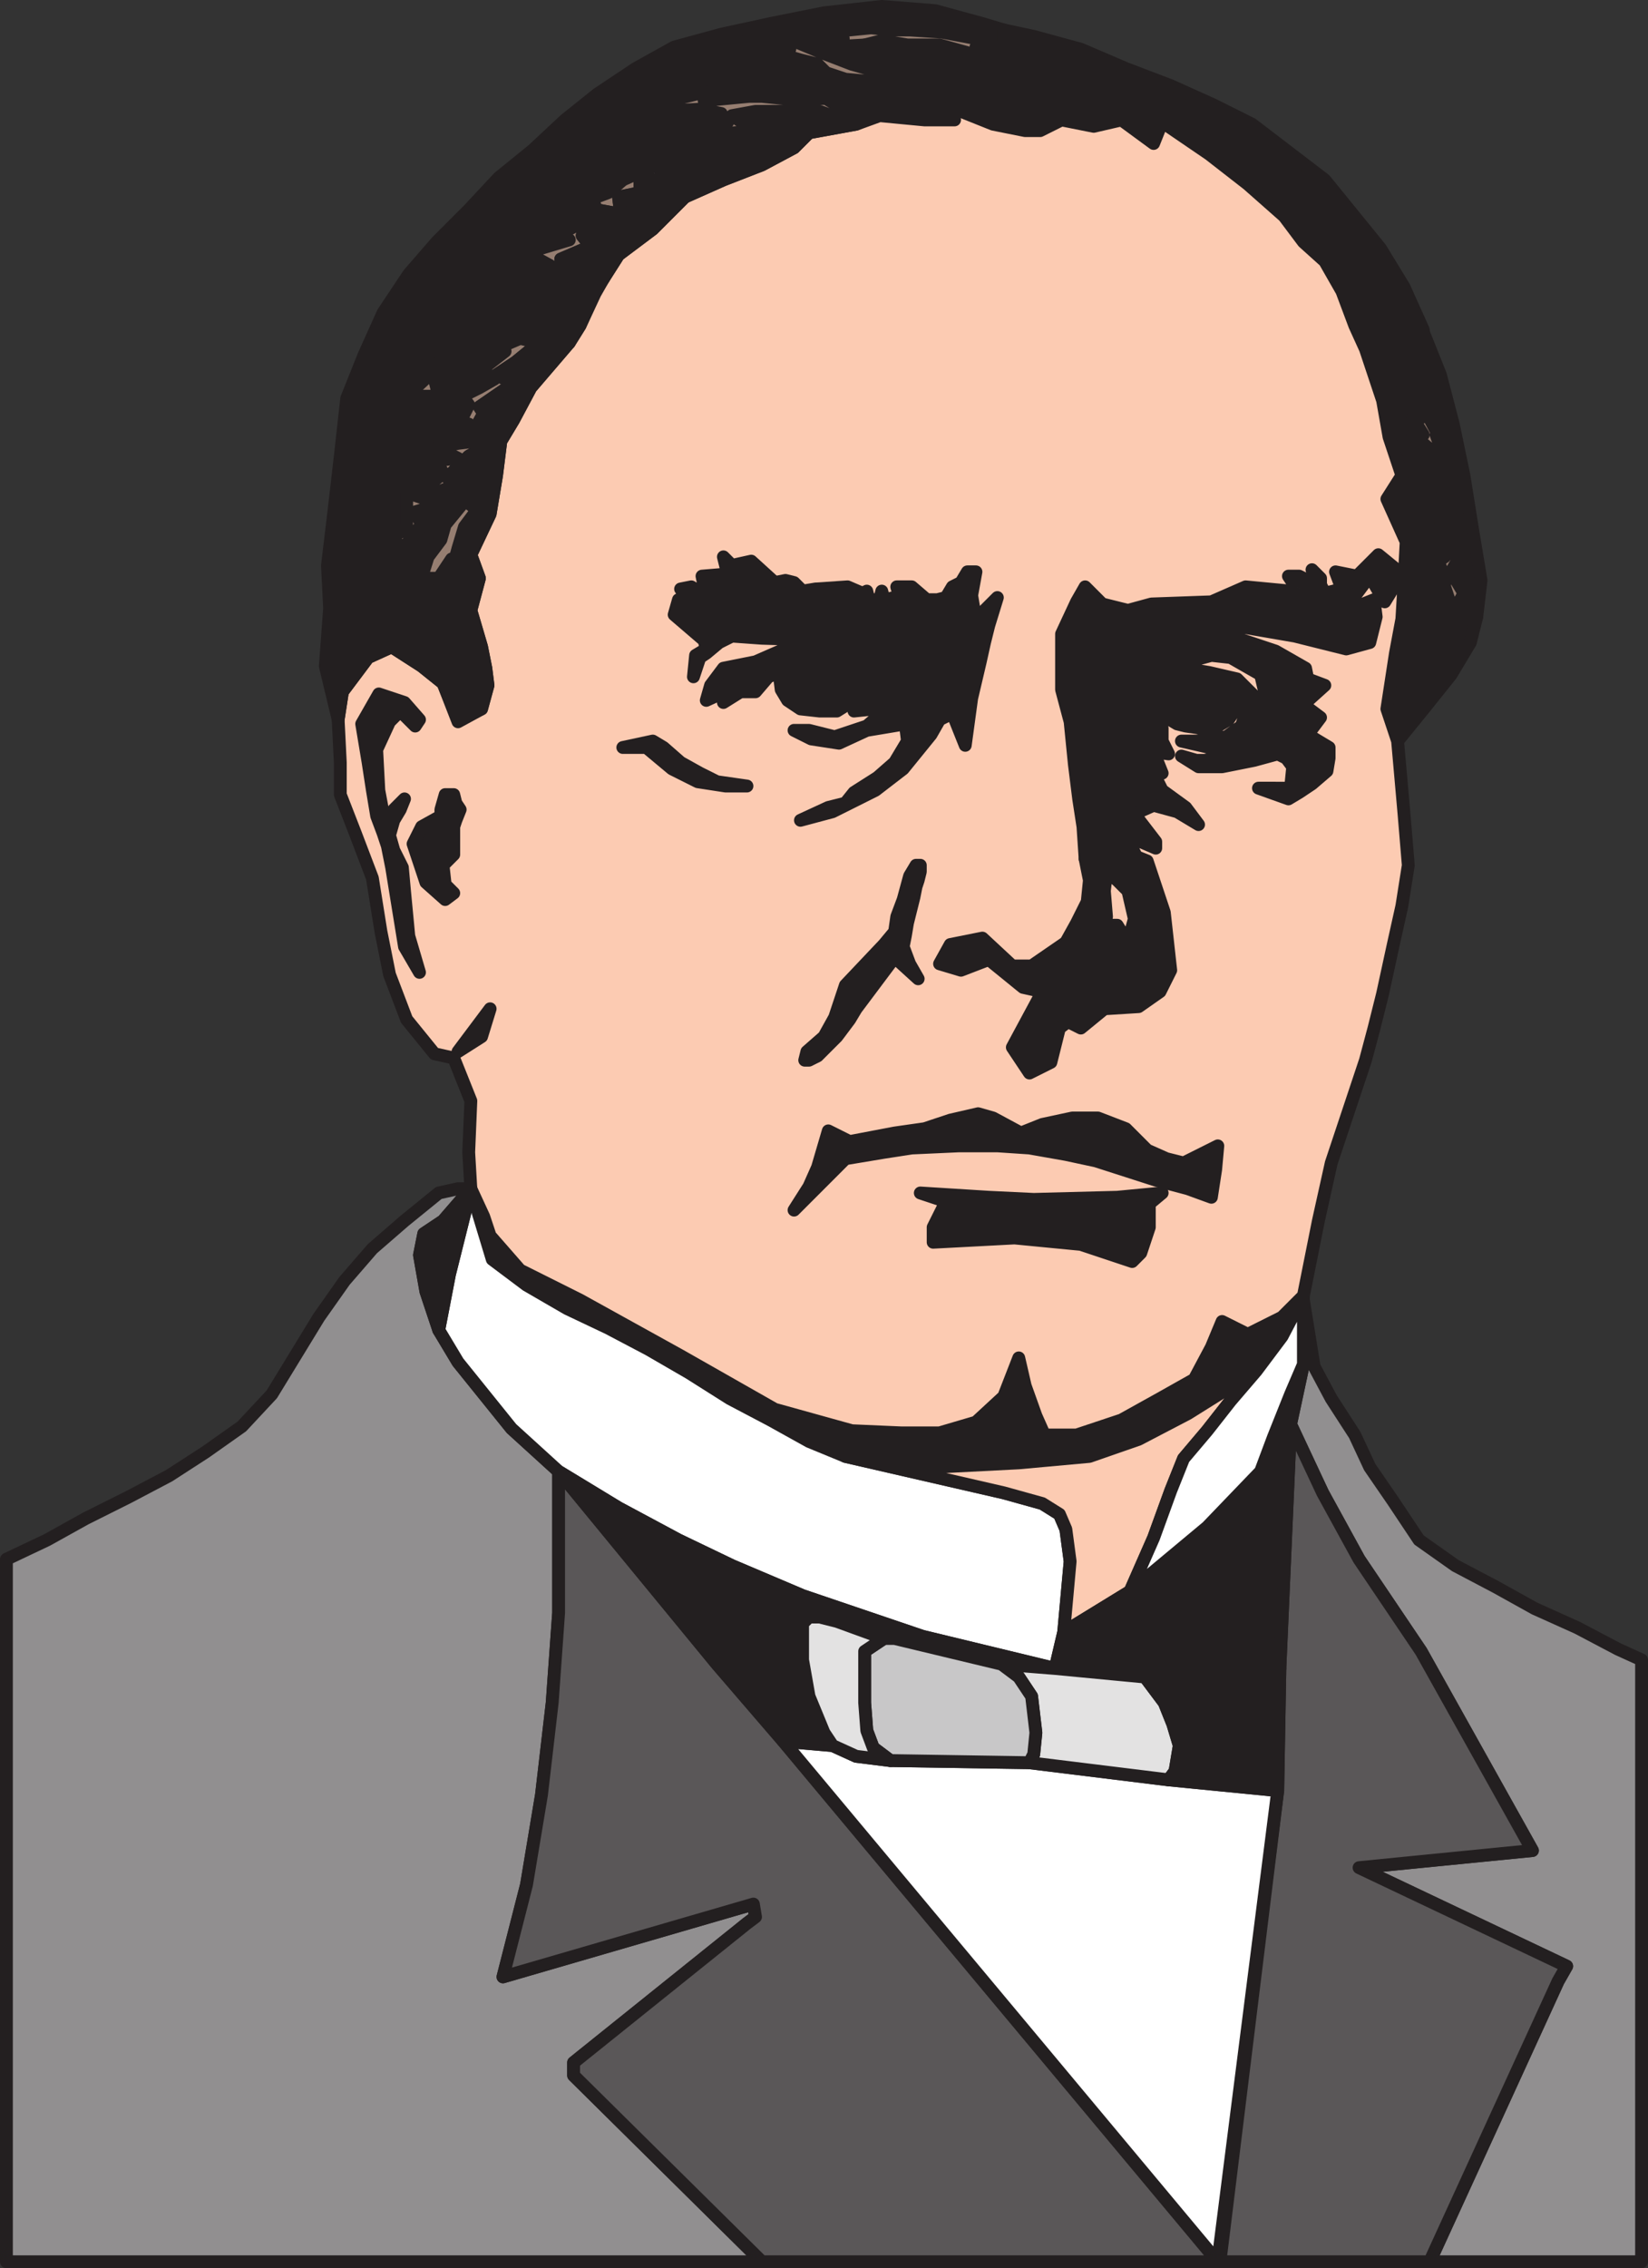 <svg xmlns="http://www.w3.org/2000/svg" width="577.5" height="794.243"><rect width="100%" height="100%" fill="#333333" stroke="none"/><path fill="#231f20" fill-rule="evenodd" d="M351.75 10.493v8.25l-9.75-2.25.75 3-13.5-4.5H318l-9-.75-6 .75 17.25 3.75 9.75 5.25 8.25 6-9-3-6-3-9.75-2.25-4.5 3.75 3 4.5-6-2.25 2.25 6.75-4.5-6.75-7.5-.75-6.75-1.5-3.75-3-2.25 3.75 3.75 3.75H270l4.5 4.5h15l6 3.75 12.75 1.5 15.75 2.25h10.5l-1.5-4.5 15 6 11.25 2.25h5.25l7.5-3.75 11.25 2.25 9.75-2.25 11.25 8.25 3-7.5 16.5 11.25 13.5 10.5L450 75.743l6.75 9 7.5 6.75 6 10.5 4.5 12 3.75 8.25 6 18 2.25 12.75 4.5 13.5-5.25 8.25 6.75 15-.75 14.25-.75 12.75-2.25 12-3 19.5 3.75 11.25 9.75-12 9-11.25 6.75-11.25 2.25-9h-9l-3.75-2.25 3-3.75-2.25-5.25v-2.25l-1.5-6v-6.75h3l-3-11.25.75-4.5-2.25-6.75h3l-8.25-7.5H504l-9-7.5h3.75l-3.75-6h3l-.75-5.25-3.75-2.25h4.5l-10.5-7.5h6l-2.25-2.25-1.5-4.5h3l-6-3.75v-4.5l12-.75-6.75-15-8.25-13.5-19.5-24-25.5-19.5-13.5-6.75-15-6.75-15.75-6-15.75-6.75-16.5-4.5-10.5-2.25"/><path fill="none" stroke="#231f20" stroke-linecap="round" stroke-linejoin="round" stroke-miterlimit="10" stroke-width="4.5" d="M351.75 10.493v8.25l-9.75-2.25.75 3-13.5-4.5H318l-9-.75-6 .75 17.25 3.75 9.75 5.25 8.25 6-9-3-6-3-9.75-2.25-4.5 3.75 3 4.5-6-2.25 2.25 6.75-4.5-6.75-7.5-.75-6.75-1.5-3.75-3-2.25 3.75 3.75 3.75H270l4.5 4.5h15l6 3.75 12.75 1.5 15.75 2.25h10.5l-1.5-4.5 15 6 11.25 2.25h5.25l7.5-3.75 11.25 2.25 9.75-2.25 11.25 8.25 3-7.5 16.5 11.25 13.5 10.5L450 75.743l6.75 9 7.5 6.75 6 10.5 4.5 12 3.75 8.25 6 18 2.25 12.75 4.5 13.5-5.25 8.25 6.75 15-.75 14.25-.75 12.75-2.25 12-3 19.5 3.75 11.25 9.75-12 9-11.25 6.75-11.25 2.25-9h-9l-3.75-2.25 3-3.75-2.25-5.25v-2.25l-1.5-6v-6.75h3l-3-11.25.75-4.5-2.25-6.75h3l-8.25-7.5H504l-9-7.5h3.75l-3.75-6h3l-.75-5.25-3.75-2.25h4.5l-10.5-7.5h6l-2.25-2.25-1.5-4.5h3l-6-3.75v-4.5l12-.75-6.75-15-8.25-13.5-19.5-24-25.5-19.5-13.5-6.75-15-6.75-15.75-6-15.75-6.75-16.5-4.5zm0 0"/><path fill="#231f20" fill-rule="evenodd" d="m456.75 453.743-7.5 7.5-12 6-9-4.5-3.75 9-6 11.25-12 6.75-13.5 7.5-15.75 5.25H366l-3-6.75-3.75-10.5-2.25-9.75-5.25 13.5-9.75 9-12.75 3.75h-13.5l-17.25-.75-27-7.5-33.75-18.75-34.5-19.5-21-10.5-10.5-12-2.25-6.75-4.5-9.75 7.5 24.75 12 9 14.25 8.25 14.25 6.75 14.25 7.5 14.25 8.25 14.25 9 14.25 7.5 13.5 7.5 12.75 5.25 31.5 3 29.25-.75 24.75-2.25 17.25-6 17.25-9 24-15 9-12 7.5-14.25"/><path fill="none" stroke="#231f20" stroke-linecap="round" stroke-linejoin="round" stroke-miterlimit="10" stroke-width="4.5" d="m456.75 453.743-7.5 7.5-12 6-9-4.5-3.75 9-6 11.25-12 6.75-13.5 7.5-15.75 5.25H366l-3-6.75-3.75-10.5-2.25-9.75-5.25 13.5-9.75 9-12.75 3.75h-13.5l-17.25-.75-27-7.5-33.75-18.75-34.5-19.5-21-10.5-10.5-12-2.25-6.75-4.5-9.75 7.5 24.75 12 9 14.25 8.25 14.25 6.75 14.25 7.5 14.25 8.25 14.25 9 14.25 7.5 13.5 7.5 12.75 5.25 31.5 3 29.25-.75 24.75-2.25 17.25-6 17.25-9 24-15 9-12zm0 0"/><path fill="#fccbb2" fill-rule="evenodd" d="m308.25 40.493-8.25 3-16.5 3-5.25 5.25-11.25 6-13.5 5.25-13.5 6-11.25 11.25-12 9-5.25 8.25-3 5.25-5.25 11.25-3.75 6-13.5 15.75-6 11.25-4.5 7.5-1.5 12-2.25 13.5-6.75 14.25 3 8.25-3 11.25 3.75 12.75 1.5 7.5.75 6-2.25 8.25-8.25 4.5-5.25-13.5-7.5-6-10.5-6.75-8.25 3.75-9 12-1.5 9.75.75 15v11.25l5.25 13.5 6 15.75 3 18.75 3 15 6 15.75 9.75 12 6.75 1.5 6 15-.75 18 .75 12.75 4.5 9.75 2.25 6.75 10.5 12 21 10.5 35.25 19.5 33 18.75 27 7.5 17.25.75h13.5l12.75-3.75 9.75-9 5.25-13.5 2.25 9.75 3.75 10.5 3 6.75h11.25l15.75-5.25 13.5-7.5 12-6.75 6-11.25 3.75-9 9 4.5 12-6 7.5-7.5 5.25-26.25 4.5-20.25 12-36 3-11.25 3-12 3.75-17.25 3-13.5 2.25-14.25-1.5-18-2.25-25.5-3.75-11.25 3-19.5 2.25-12 .75-12.75.75-14.25-6.75-15 5.25-8.25-4.5-13.5-2.25-12.75-6-18-3.75-8.25-4.5-12-6-10.5-7.5-6.75-6.75-9-12.75-11.25-13.5-10.5-16.5-11.25-3 7.5-11.25-8.25-9.75 2.25-11.25-2.25-7.5 3.75h-5.25L348 43.493l-15-6 1.5 4.5H324l-15.75-1.5"/><path fill="none" stroke="#231f20" stroke-linecap="round" stroke-linejoin="round" stroke-miterlimit="10" stroke-width="4.5" d="m308.25 40.493-8.25 3-16.5 3-5.25 5.25-11.25 6-13.5 5.25-13.5 6-11.25 11.25-12 9-5.25 8.25-3 5.25-5.25 11.25-3.75 6-13.5 15.75-6 11.25-4.5 7.5-1.5 12-2.25 13.5-6.75 14.25 3 8.25-3 11.25 3.75 12.75 1.5 7.5.75 6-2.25 8.25-8.25 4.5-5.25-13.5-7.5-6-10.5-6.75-8.25 3.75-9 12-1.5 9.75.75 15v11.25l5.25 13.5 6 15.75 3 18.75 3 15 6 15.75 9.75 12 6.75 1.5 6 15-.75 18 .75 12.75 4.5 9.75 2.25 6.75 10.5 12 21 10.5 35.25 19.5 33 18.75 27 7.5 17.25.75h13.5l12.75-3.75 9.75-9 5.25-13.5 2.25 9.75 3.75 10.5 3 6.75h11.25l15.75-5.25 13.5-7.5 12-6.75 6-11.25 3.75-9 9 4.5 12-6 7.5-7.5 5.25-26.25 4.5-20.25 12-36 3-11.25 3-12 3.75-17.25 3-13.5 2.25-14.25-1.5-18-2.25-25.5-3.75-11.25 3-19.5 2.25-12 .75-12.75.75-14.25-6.75-15 5.25-8.25-4.5-13.5-2.25-12.75-6-18-3.75-8.25-4.5-12-6-10.5-7.5-6.75-6.75-9-12.75-11.25-13.5-10.5-16.5-11.25-3 7.5-11.25-8.25-9.75 2.25-11.25-2.25-7.5 3.75h-5.25L348 43.493l-15-6 1.5 4.5H324Zm0 0"/><path fill="#231f20" fill-rule="evenodd" d="m351.75 10.493-7.5-2.25-16.5-4.5-18.75-1.5-20.25 2.25L270 8.243l-17.25 3.75-16.5 4.5-13.5 7.5-13.5 9-11.25 9-11.25 10.5-12 9.75-10.5 11.25L153 84.743l-9.75 11.25-9 13.5-6.75 15-6 15-2.25 20.25-2.25 19.5-2.25 18.75.75 15-1.5 20.25 4.5 18.75 1.5-9.75 9-12 8.25-3.75 10.5 6.75 7.5 6 5.25 12.75 8.25-3.75 2.25-8.25-.75-6-1.5-7.5-3.75-12.75 3-11.25-3-8.25-4.5-2.25-2.25 8.25v-4.5l-5.25 6.75h-3l-4.5 6 3.75-13.5 4.5-6 2.25-6 6.75-8.25-.75-6-10.5 4.5 1.5 3.75-7.5 2.25 2.25 3.75-3.75 5.25-2.25 3.75-5.25-3.75 6-3v-12.75l6.75 2.25.75-5.25 5.25-3.75-2.25-4.5 7.5-.75-7.5-4.5 7.5-.75 6-1.5-2.25-5.25-3-.75 3-6.75-2.25-2.25 6-3 5.25-3h-3v-4.5l6.75-5.25-5.25-2.25h-7.5l-2.25 6-9.75 6 1.5 6h-6l-5.25 9.75v-9.75l11.25-10.5-9.75.75 14.25-2.25 2.25-6.75 11.25-2.25 5.25 3 5.25-2.25 6.75 1.5h10.5l3.75-6 5.25-12 3-4.5-22.5-1.5 3.75-3-8.25-4.5 15-4.5-3-1.5 3-2.25 9.75-5.25-.75-3 4.5-4.5 5.25-4.5 8.25-3.75 11.25-3.75h3.75l-1.5 13.5 13.5-6 13.5-5.25 11.25-6 5.25-5.25 16.5-3 8.25-3.75-12.75-1.5-2.25 3-6-3H264l-7.5 1.5 7.5 6-13.5 1.5 4.5-4.5-4.5-3h2.25l-7.5-2.25-14.25.75-8.25 3.75 6-4.5 9-3 9-2.25v3l6-.75 10.5-1.5 11.25 1.5-4.5-4.5-12-3.75-12.75 1.5 5.25-2.25h-11.25l21-1.5 7.5 1.5 15.75.75 2.25-3.75-5.25-2.25-6-.75h-9.75l12-3-6-2.25 9 .75 9 3.75 9.75 3.75 10.5 3 4.5-3.75-7.5-3-3-3.75-12.75 1.5 5.25-3-5.25-2.25 15-1.5 7.5.75h6l11.25.75 12 2.25 9.75 3.75v-6.75"/><path fill="none" stroke="#231f20" stroke-linecap="round" stroke-linejoin="round" stroke-miterlimit="10" stroke-width="4.5" d="m351.75 10.493-7.5-2.25-16.5-4.5-18.75-1.5-20.25 2.25L270 8.243l-17.25 3.75-16.5 4.5-13.5 7.5-13.5 9-11.25 9-11.25 10.5-12 9.75-10.5 11.25L153 84.743l-9.75 11.25-9 13.5-6.75 15-6 15-2.25 20.25-2.25 19.5-2.25 18.75.75 15-1.5 20.25 4.5 18.75 1.5-9.75 9-12 8.25-3.75 10.5 6.75 7.5 6 5.25 12.75 8.25-3.75 2.25-8.25-.75-6-1.5-7.5-3.75-12.75 3-11.25-3-8.25-4.5-2.25-2.25 8.25v-4.5l-5.25 6.75h-3l-4.5 6 3.75-13.5 4.5-6 2.25-6 6.75-8.25-.75-6-10.5 4.5 1.5 3.75-7.5 2.25 2.25 3.75-3.75 5.25-2.25 3.75-5.25-3.75 6-3v-12.75l6.75 2.25.75-5.25 5.25-3.75-2.25-4.5 7.5-.75-7.5-4.5 7.5-.75 6-1.5-2.25-5.25-3-.75 3-6.75-2.25-2.25 6-3 5.25-3h-3v-4.5l6.75-5.25-5.25-2.25h-7.5l-2.25 6-9.75 6 1.5 6h-6l-5.25 9.75v-9.75l11.25-10.5-9.75.75 14.25-2.25 2.25-6.75 11.25-2.25 5.25 3 5.25-2.25 6.75 1.5h10.5l3.75-6 5.25-12 3-4.5-22.5-1.5 3.75-3-8.25-4.5 15-4.5-3-1.5 3-2.25 9.75-5.25-.75-3 4.5-4.5 5.25-4.5 8.25-3.75 11.25-3.75h3.75l-1.5 13.5 13.5-6 13.5-5.25 11.25-6 5.25-5.25 16.5-3 8.25-3.75-12.75-1.5-2.25 3-6-3H264l-7.5 1.5 7.5 6-13.5 1.5 4.5-4.5-4.5-3h2.25l-7.5-2.25-14.25.75-8.25 3.75 6-4.5 9-3 9-2.25v3l6-.75 10.5-1.5 11.25 1.5-4.5-4.5-12-3.75-12.75 1.5 5.25-2.25h-11.25l21-1.5 7.5 1.5 15.75.75 2.25-3.75-5.25-2.25-6-.75h-9.75l12-3-6-2.25 9 .75 9 3.75 9.75 3.75 10.5 3 4.5-3.75-7.5-3-3-3.75-12.75 1.5 5.25-3-5.25-2.25 15-1.5 7.5.75h6l11.25.75 12 2.25 9.75 3.75zm0 0"/><path fill="#918f90" fill-rule="evenodd" d="m195.75 515.243-16.5-15-18.75-23.25-6.75-11.25-4.5-13.5-2.25-12.75 1.5-7.5 6.75-4.5 9.75-11.25h-4.5l-6.75 1.5-12 9.75-11.25 9.75-9.75 11.25-9 12.75-16.5 27-10.5 11.25-12.75 9-12.75 8.25-14.25 7.5-15 7.5-13.5 7.5-14.25 6.75v246H267l-66-65.25v-4.5l60.75-48.75 3-2.25-.75-4.5-87.75 25.5 8.25-32.25 5.25-31.5 3.75-32.25 2.25-31.5v-49.5"/><path fill="none" stroke="#231f20" stroke-linecap="round" stroke-linejoin="round" stroke-miterlimit="10" stroke-width="4.5" d="m195.75 515.243-16.5-15-18.75-23.25-6.75-11.25-4.5-13.5-2.25-12.75 1.5-7.5 6.75-4.5 9.75-11.25h-4.5l-6.75 1.5-12 9.75-11.25 9.75-9.75 11.25-9 12.75-16.5 27-10.5 11.25-12.75 9-12.75 8.25-14.25 7.5-15 7.5-13.5 7.5-14.25 6.75v246H267l-66-65.25v-4.5l60.75-48.75 3-2.25-.75-4.5-87.75 25.5 8.25-32.25 5.25-31.5 3.75-32.25 2.25-31.5zm0 0"/><path fill="#918f90" fill-rule="evenodd" d="m456.75 477.743-4.5 21 11.25 24 12.75 23.25 21.75 32.25 39 69.75-60.75 6 72.75 34.5-3 5.25-45 98.25h74.25v-210.75l-8.25-3.75-14.25-7.5-15-6.75-13.5-7.5-14.25-7.5-12.75-9-9-13.5-8.25-12-5.25-11.25-8.25-12.75-6-11.25-3.75-23.25v22.5"/><path fill="none" stroke="#231f20" stroke-linecap="round" stroke-linejoin="round" stroke-miterlimit="10" stroke-width="4.5" d="m456.75 477.743-4.5 21 11.25 24 12.75 23.25 21.75 32.25 39 69.75-60.75 6 72.75 34.5-3 5.25-45 98.25h74.25v-210.75l-8.25-3.75-14.25-7.5-15-6.75-13.5-7.5-14.25-7.5-12.75-9-9-13.5-8.25-12-5.25-11.25-8.25-12.75-6-11.25-3.75-23.25zm0 0"/><path fill="#5a5758" fill-rule="evenodd" d="m501 791.993 45-98.25 3-5.25-72.75-34.5 60.75-6-39-69.75-21.75-32.25-12.75-23.25-11.25-24-3.75 85.5-.75 42.75-20.25 165H501"/><path fill="none" stroke="#231f20" stroke-linecap="round" stroke-linejoin="round" stroke-miterlimit="10" stroke-width="4.5" d="m501 791.993 45-98.25 3-5.25-72.75-34.5 60.75-6-39-69.75-21.75-32.25-12.75-23.25-11.25-24-3.75 85.5-.75 42.75-20.25 165zm0 0"/><path fill="#5a5758" fill-rule="evenodd" d="m274.5 609.743-23.25-27-55.5-67.5v49.5l-2.25 31.5-3.75 32.25-5.25 31.5-8.25 32.25 87.75-25.5.75 4.5-3 2.25-60.75 48.75v4.5l66 65.25h159.75L274.5 609.743"/><path fill="none" stroke="#231f20" stroke-linecap="round" stroke-linejoin="round" stroke-miterlimit="10" stroke-width="4.5" d="m274.5 609.743-23.25-27-55.5-67.5v49.5l-2.25 31.5-3.75 32.25-5.25 31.5-8.25 32.25 87.75-25.5.75 4.5-3 2.25-60.75 48.75v4.5l66 65.25h159.75zm0 0"/><path fill="#fff" fill-rule="evenodd" d="m195.75 515.243 21 12.75 21 11.25 18.75 9 24.75 10.5 42 14.25 46.5 11.25 3-12.75 2.25-24.75-1.5-11.25-2.25-5.25-6-3.75-13.5-3.75-55.5-12.75-12.75-5.25-13.5-7.5-14.25-7.5-14.25-9-14.25-8.25-14.25-7.5-14.25-6.75-14.25-8.25-12-9-7.5-24.75-7.5 30-3.75 19.5 6.75 11.25 18.75 23.25 16.5 15"/><path fill="none" stroke="#231f20" stroke-linecap="round" stroke-linejoin="round" stroke-miterlimit="10" stroke-width="4.5" d="m195.75 515.243 21 12.75 21 11.25 18.75 9 24.75 10.5 42 14.25 46.5 11.25 3-12.75 2.25-24.75-1.5-11.25-2.25-5.25-6-3.75-13.5-3.75-55.5-12.75-12.75-5.25-13.5-7.5-14.25-7.5-14.25-9-14.25-8.25-14.25-7.5-14.25-6.75-14.25-8.25-12-9-7.5-24.75-7.5 30-3.75 19.5 6.75 11.25 18.75 23.25zm0 0"/><path fill="#fff" fill-rule="evenodd" d="m447.75 626.993-38.25-3.75-48.75-6-48.75-.75-12-1.5-8.25-3.75-17.25-1.5 152.25 182.25 21-165"/><path fill="none" stroke="#231f20" stroke-linecap="round" stroke-linejoin="round" stroke-miterlimit="10" stroke-width="4.5" d="m447.75 626.993-38.25-3.75-48.75-6-48.75-.75-12-1.5-8.25-3.75-17.25-1.5 152.25 182.25zm0 0"/><path fill="#231f20" fill-rule="evenodd" d="m387 323.993-13.5 6-12 8.25h-6.75l-10.5-9.75-11.25 2.25-3.75 6.75 7.5 2.25 9.75-3.75 12 9.75 6.75 1.5-10.5 19.5 6 9 7.5-3.75 3-12 3-2.25 4.5 2.25 8.25-6.75 12-.75 7.5-5.25 3.75-7.5-2.25-20.25-6-18-3.75-1.5-3.75-7.5 10.5 4.5v-2.25l-7.5-9.75 6.75-3 8.25 2.25 7.5 4.5-4.5-6-8.25-6-3-6h3l-3-7.5 5.25.75-2.25-4.5v-4.5l-2.25-6 .75-4.5 3 6.75 3.75 2.25 3 .75 5.25.75 6-.75 3.75-2.25 3-4.5 3 2.25-1.5 4.5-5.25 3.75-10.5 1.5H414l9.75 2.25h4.5v3l-6 1.5h-3l-5.25-1.5 6 3.75h8.25l11.25-2.25 8.25-2.25 3 1.5 2.25 3-.75 7.5H441l10.5 3.75 3.75-2.25 4.5-3 5.25-4.5.75-4.5v-3.75l-7.5-4.5 4.5-6-6-4.5 7.5-6.75-6-2.25-.75-3.75-10.5-6-13.5-4.5-12-2.25-12.75.75-3 13.5 3-1.5 2.25-.75 5.25-1.5 8.25-2.25 6.75.75 10.5 6 3 12.75-11.25-11.25-9.75-2.25-4.5-.75h-3.75l-4.5.75 3 5.25h3.75v2.25l-3.75 1.5v-3.75l-3-5.25-3 1.5-3.75.75 4.5-15.75 15-3H432l21.75 3.75 18 4.5 8.25-2.25 2.25-9-.75-6-3.75 1.5-9 2.25-8.25 1.5h-9.75l-8.25-3.75H438l-.75-3 9 .75 4.5 6H459l7.5-3.75 9-3.75 4.5-6 5.25 9 6-9.75-8.25-6.75-7.5 7.5-7.5-1.5 2.25 6-6 1.5-5.25 2.25-6.75-3-15.75-1.5-12 5.25-21 .75-8.25 2.25-9-2.25-6-6-3 5.25-5.25 11.25v19.5l3 11.25 1.5 15 1.5 12 1.5 9.75.75 11.25 7.5 4.5 3.75 1.5 3.75 5.25 2.25 9.75-2.25 8.25-3.75-6H387"/><path fill="none" stroke="#231f20" stroke-linecap="round" stroke-linejoin="round" stroke-miterlimit="10" stroke-width="4.5" d="m387 323.993-13.5 6-12 8.25h-6.75l-10.5-9.75-11.25 2.25-3.75 6.75 7.5 2.25 9.75-3.75 12 9.75 6.75 1.5-10.5 19.5 6 9 7.5-3.75 3-12 3-2.25 4.5 2.25 8.25-6.75 12-.75 7.5-5.25 3.75-7.5-2.25-20.25-6-18-3.75-1.5-3.75-7.5 10.5 4.5v-2.25l-7.5-9.75 6.75-3 8.25 2.25 7.5 4.5-4.5-6-8.25-6-3-6h3l-3-7.5 5.25.75-2.25-4.5v-4.5l-2.25-6 .75-4.5 3 6.75 3.75 2.25 3 .75 5.25.75 6-.75 3.75-2.25 3-4.5 3 2.25-1.5 4.5-5.25 3.75-10.5 1.5H414l9.75 2.25h4.5v3l-6 1.5h-3l-5.25-1.5 6 3.75h8.25l11.25-2.25 8.25-2.25 3 1.5 2.25 3-.75 7.5H441l10.5 3.75 3.75-2.25 4.5-3 5.25-4.5.75-4.5v-3.75l-7.5-4.5 4.5-6-6-4.5 7.5-6.75-6-2.25-.75-3.75-10.5-6-13.5-4.5-12-2.25-12.75.75-3 13.5 3-1.5 2.25-.75 5.25-1.5 8.25-2.25 6.75.75 10.5 6 3 12.75-11.25-11.25-9.75-2.25-4.5-.75h-3.75l-4.5.75 3 5.25h3.75v2.25l-3.75 1.5v-3.75l-3-5.25-3 1.5-3.75.75 4.5-15.75 15-3H432l21.75 3.75 18 4.5 8.25-2.25 2.25-9-.75-6-3.75 1.5-9 2.25-8.25 1.5h-9.75l-8.25-3.75H438l-.75-3 9 .75 4.5 6H459l7.5-3.75 9-3.75 4.5-6 5.25 9 6-9.75-8.25-6.75-7.5 7.5-7.5-1.5 2.25 6-6 1.5-5.25 2.25-6.75-3-15.75-1.5-12 5.25-21 .75-8.25 2.25-9-2.25-6-6-3 5.25-5.25 11.25v19.5l3 11.25 1.5 15 1.5 12 1.5 9.75.75 11.25 7.5 4.5 3.75 1.5 3.75 5.25 2.25 9.75-2.25 8.25-3.75-6zm0 0"/><path fill="#231f20" fill-rule="evenodd" d="m291.75 611.243-3-4.5-5.25-12.75-2.25-12.75v-12.75l2.25-2.25h3.75l6 1.5 16.5 6h3.75l37.5 9 18.75 1.5-46.5-11.25-42-14.25-24.75-10.5-18.75-9-21-11.25-21-12.75 55.5 67.5 23.25 27 17.25 1.5"/><path fill="none" stroke="#231f20" stroke-linecap="round" stroke-linejoin="round" stroke-miterlimit="10" stroke-width="4.5" d="m291.75 611.243-3-4.5-5.25-12.75-2.25-12.75v-12.75l2.25-2.25h3.75l6 1.5 16.5 6h3.75l37.5 9 18.75 1.5-46.5-11.25-42-14.25-24.75-10.5-18.75-9-21-11.25-21-12.75 55.5 67.5 23.25 27zm0 0"/><path fill="#231f20" fill-rule="evenodd" d="m414.75 407.243 12-6-.75 8.25-1.5 9.75-8.25-3-11.25-3-21-6.75-10.5-2.25-12.75-2.25-11.25-.75H336l-16.5.75-9.75 1.5-13.5 2.25-18 18 5.25-8.25 3-6.75 3.75-12.75 7.5 3.75 15.75-3 10.5-1.5 9-3 9.75-2.25 5.25 1.5 9.75 5.25 7.5-3 10.5-2.25h9l9.75 3.75 7.5 7.5 6.75 3 6 1.5"/><path fill="none" stroke="#231f20" stroke-linecap="round" stroke-linejoin="round" stroke-miterlimit="10" stroke-width="4.5" d="m414.75 407.243 12-6-.75 8.25-1.5 9.75-8.25-3-11.25-3-21-6.75-10.5-2.25-12.75-2.25-11.25-.75H336l-16.5.75-9.75 1.5-13.5 2.25-18 18 5.25-8.25 3-6.75 3.75-12.75 7.5 3.75 15.75-3 10.5-1.5 9-3 9.75-2.25 5.25 1.5 9.75 5.25 7.5-3 10.5-2.25h9l9.75 3.75 7.5 7.5 6.75 3zm0 0"/><path fill="#fccbb2" fill-rule="evenodd" d="m296.25 509.993 55.5 12.75 13.5 3.75 6 3.75 2.25 5.25 1.5 11.25-2.25 24.75 23.25-14.25 8.25-18.75 6-16.5 4.5-11.25 8.25-9.75 8.25-10.5 9-10.5-24 15-17.25 9-17.25 6-24.75 2.25-29.25 1.5-31.5-3.75"/><path fill="none" stroke="#231f20" stroke-linecap="round" stroke-linejoin="round" stroke-miterlimit="10" stroke-width="4.5" d="m296.25 509.993 55.5 12.75 13.5 3.75 6 3.75 2.25 5.25 1.5 11.25-2.25 24.75 23.25-14.25 8.25-18.75 6-16.5 4.5-11.25 8.25-9.75 8.25-10.5 9-10.5-24 15-17.25 9-17.25 6-24.75 2.25-29.25 1.5zm0 0"/><path fill="#231f20" fill-rule="evenodd" d="m271.5 203.993-8.25-7.5-6.75 1.5-3-3 1.5 6-9 .75.75 3.75 6.75 3-2.25 3-5.25-3.75-3.75-2.25-3.75.75 3 3.75h-3.75l-1.5 5.25 10.5 9 .75 3-3.75 2.25-.75 7.5 2.25-6.75 2.25-1.5 4.5-3.75 4.5-2.25 10.5.75 24 .75-14.25 2.25-12 5.25-11.25 2.25-4.5 6-1.5 5.25 8.25-3.75-2.25 4.5 6-3.75h5.25l4.5-5.25 3.75-1.5 6 .75 2.25-.75v3l-3 .75.75-3-6-.75.75 6 2.25 3.75 4.5 3 6.75.75h6l6-3.75 3-4.5 1.5 6-4.5 2.25 14.25-1.5-4.5 2.25-5.25 4.5-11.25 3.75-9-2.25h-5.25l6 3 9.75 1.5 9.75-4.5 13.5-2.25.75 6-4.5 7.5-6 5.25-8.25 5.25-3 3.75-6 1.5-9.75 4.5 11.25-3 15-7.5 9.75-7.5 9.75-12 3-5.25 4.5-2.25 4.5 11.25 2.25-16.5 3-12.75 1.5-6.75 1.5-6 3-9.75-6.75 6.75h-2.25l-2.25-3h3l-.75-4.5 1.5-8.25h-3l-2.25 3.75-3 1.5-2.25 3.75-3 .75h-3.75l-5.25-4.5h-5.25l1.5 5.25-2.25-1.5-3.75.75-.75-3-.75 3h-3.75l-.75-3-8.25 4.5-2.25 3.75-4.5-1.5-4.5-.75-3.75 2.25h-5.25l-3-1.5 2.25-.75-11.25-5.25 3.75-1.5 4.5-2.25"/><path fill="none" stroke="#231f20" stroke-linecap="round" stroke-linejoin="round" stroke-miterlimit="10" stroke-width="4.5" d="m271.5 203.993-8.25-7.5-6.75 1.5-3-3 1.5 6-9 .75.75 3.75 6.75 3-2.25 3-5.25-3.75-3.75-2.25-3.75.75 3 3.75h-3.75l-1.5 5.25 10.5 9 .75 3-3.75 2.25-.75 7.5 2.25-6.75 2.25-1.5 4.5-3.75 4.5-2.25 10.5.75 24 .75-14.25 2.25-12 5.25-11.25 2.25-4.5 6-1.5 5.25 8.25-3.75-2.25 4.5 6-3.75h5.25l4.5-5.25 3.75-1.5 6 .75 2.25-.75v3l-3 .75.75-3-6-.75.75 6 2.25 3.75 4.5 3 6.75.75h6l6-3.75 3-4.5 1.5 6-4.5 2.25 14.25-1.5-4.5 2.25-5.25 4.5-11.25 3.75-9-2.25h-5.25l6 3 9.75 1.5 9.75-4.5 13.5-2.25.75 6-4.5 7.5-6 5.25-8.25 5.25-3 3.75-6 1.5-9.75 4.5 11.25-3 15-7.5 9.75-7.5 9.75-12 3-5.25 4.5-2.25 4.5 11.25 2.25-16.5 3-12.75 1.5-6.75 1.5-6 3-9.75-6.75 6.75h-2.25l-2.25-3h3l-.75-4.5 1.5-8.25h-3l-2.25 3.75-3 1.5-2.25 3.75-3 .75h-3.75l-5.25-4.5h-5.25l1.5 5.25-2.25-1.5-3.75.75-.75-3-.75 3h-3.75l-.75-3-8.25 4.5-2.25 3.75-4.5-1.5-4.5-.75-3.75 2.25h-5.25l-3-1.5 2.25-.75-11.25-5.25 3.75-1.5zm0 0"/><path fill="#231f20" fill-rule="evenodd" d="m456.75 477.743-4.5 10.5-6 15-4.5 12-18.75 19.5-27 22.5-23.25 14.25-3 12.75 15.75 1.5 2.25-3 7.5-6.75 9-9.75 9.75-8.25 13.5-13.5 16.5-18.75 2.25-9 6-18 4.5-21"/><path fill="none" stroke="#231f20" stroke-linecap="round" stroke-linejoin="round" stroke-miterlimit="10" stroke-width="4.5" d="m456.75 477.743-4.5 10.5-6 15-4.5 12-18.75 19.5-27 22.5-23.25 14.25-3 12.75 15.75 1.5 2.25-3 7.5-6.75 9-9.75 9.75-8.25 13.5-13.5 16.5-18.75 2.25-9 6-18zm0 0"/><path fill="#231f20" fill-rule="evenodd" d="M498.75 116.243h-12l9.75 6.75h-3.75l2.25 3.75 6 6-6-1.5 6.75 10.5-3.75-.75 6 11.25 3 2.25-3.75-2.25 3.75 10.5-2.25-1.5 3 5.25.75 9.75-3.75-2.25 6 11.25-3 3v5.25l3.75 1.5-3 5.25 4.5 7.5-4.5 8.25h9l1.5-12.75-3-18-3-18.75-3.75-18-4.5-17.25-6-15"/><path fill="none" stroke="#231f20" stroke-linecap="round" stroke-linejoin="round" stroke-miterlimit="10" stroke-width="4.5" d="M498.75 116.243h-12l9.75 6.75h-3.75l2.25 3.75 6 6-6-1.5 6.75 10.5-3.75-.75 6 11.25 3 2.25-3.75-2.25 3.75 10.5-2.25-1.5 3 5.25.75 9.75-3.75-2.25 6 11.25-3 3v5.25l3.75 1.5-3 5.25 4.5 7.5-4.5 8.25h9l1.5-12.75-3-18-3-18.75-3.75-18-4.5-17.25zm0 0"/><path fill="#fff" fill-rule="evenodd" d="m456.75 453.743-7.5 14.25-9 12-9 10.5-8.25 10.5-8.25 9.75-4.5 11.25-6 16.5-8.25 18.75 27-22.5 18.75-19.5 4.5-12 6-15 4.5-10.5v-24"/><path fill="none" stroke="#231f20" stroke-linecap="round" stroke-linejoin="round" stroke-miterlimit="10" stroke-width="4.5" d="m456.75 453.743-7.5 14.25-9 12-9 10.5-8.25 10.5-8.25 9.75-4.5 11.25-6 16.5-8.25 18.75 27-22.5 18.75-19.5 4.5-12 6-15 4.5-10.5zm0 0"/><path fill="#231f20" fill-rule="evenodd" d="m141.75 279.743-3.75 3.75-3 5.25-2.25-12-.75-14.25 4.5-9.75 3.75-3.75 5.25 5.25 1.5-2.25-5.25-6-9-3-6 10.5 2.25 13.5 1.5 9.75 1.5 9 2.25 6 1.5 4.5 1.5 7.5 4.5 27.75 5.25 9-3.75-12.75-1.5-15.75-.75-8.25-3-6-1.5-5.25 1.5-5.25 2.25-3.75 1.5-3.75"/><path fill="none" stroke="#231f20" stroke-linecap="round" stroke-linejoin="round" stroke-miterlimit="10" stroke-width="4.5" d="m141.75 279.743-3.75 3.75-3 5.25-2.25-12-.75-14.25 4.5-9.75 3.75-3.75 5.25 5.25 1.5-2.25-5.25-6-9-3-6 10.5 2.25 13.5 1.5 9.75 1.5 9 2.25 6 1.5 4.5 1.5 7.5 4.5 27.75 5.25 9-3.75-12.75-1.5-15.75-.75-8.25-3-6-1.5-5.25 1.5-5.25 2.25-3.75zm0 0"/><path fill="#231f20" fill-rule="evenodd" d="m452.25 498.743-6 18-2.25 9-16.5 18.75-13.5 13.5-9.75 8.25-9 9.75-7.5 6.75-2.25 3 15.75 1.5 31.5-3h15.75l3.75-85.5"/><path fill="none" stroke="#231f20" stroke-linecap="round" stroke-linejoin="round" stroke-miterlimit="10" stroke-width="4.5" d="m452.25 498.743-6 18-2.25 9-16.5 18.75-13.5 13.5-9.75 8.25-9 9.75-7.5 6.75-2.25 3 15.75 1.5 31.5-3h15.75zm0 0"/><path fill="#231f20" fill-rule="evenodd" d="m407.25 417.743-15.75 1.5-29.25.75-15.75-.75-24-1.5 9 3-4.5 9v5.25l28.5-1.5 23.25 2.25 18 6 3-3 3-9v-8.25l4.5-3.75"/><path fill="none" stroke="#231f20" stroke-linecap="round" stroke-linejoin="round" stroke-miterlimit="10" stroke-width="4.5" d="m407.25 417.743-15.75 1.5-29.25.75-15.75-.75-24-1.5 9 3-4.5 9v5.25l28.5-1.5 23.25 2.25 18 6 3-3 3-9v-8.25zm0 0"/><path fill="#967e71" fill-rule="evenodd" d="m189 119.993-6.75-1.5-5.25 2.25-5.25-3-11.25 2.25-2.25 6.75-14.25 2.25 9.75-.75-11.25 10.5v9.75l5.25-9.75h6l-1.5-6 9.75-6 2.25-6h7.5l5.25 2.25-6.75 5.25v4.5h3l-5.25 3-6 3 2.25 3-3 6 3 .75 2.25 6-6 .75-7.5 1.5 7.5 3.75-7.5.75 2.25 4.5-4.5 3.75-1.5 5.25-6.75-2.25v12.75l-6 3 5.25 3.75 2.25-3.75 3.75-4.5-2.25-4.5 7.5-2.25-1.5-3.75 10.5-4.5-5.25-1.5 7.5-7.5 5.25-3-4.5-3.75 4.5-8.25-1.5-2.25 12-8.25-6-3 6.75-4.5 8.25-6.75"/><path fill="none" stroke="#231f20" stroke-linecap="round" stroke-linejoin="round" stroke-miterlimit="10" stroke-width="4.5" d="m189 119.993-6.75-1.5-5.25 2.25-5.25-3-11.25 2.25-2.25 6.75-14.25 2.25 9.75-.75-11.25 10.5v9.75l5.25-9.75h6l-1.5-6 9.75-6 2.25-6h7.5l5.25 2.25-6.75 5.25v4.5h3l-5.25 3-6 3 2.25 3-3 6 3 .75 2.25 6-6 .75-7.5 1.5 7.5 3.75-7.5.75 2.25 4.5-4.5 3.75-1.5 5.25-6.75-2.25v12.75l-6 3 5.25 3.75 2.25-3.75 3.75-4.5-2.25-4.5 7.5-2.25-1.5-3.75 10.5-4.5-5.25-1.5 7.5-7.5 5.25-3-4.5-3.75 4.5-8.25-1.5-2.25 12-8.25-6-3 6.75-4.5zm0 0"/><path fill="#231f20" fill-rule="evenodd" d="M199.5 119.993H189l-8.25 6.75-6.75 4.5 6 3-12 8.25 1.5 2.25-4.5 8.25 4.5 3.75-5.25 3-7.5 7.5 5.25 1.5 2.25 7.5 3 2.25-5.25 6-1.5 7.5 4.5 2.25 6.75-14.25 2.25-13.5 1.5-12 4.5-7.5 6-11.25 13.5-15.75"/><path fill="none" stroke="#231f20" stroke-linecap="round" stroke-linejoin="round" stroke-miterlimit="10" stroke-width="4.5" d="M199.5 119.993H189l-8.25 6.75-6.75 4.5 6 3-12 8.25 1.5 2.25-4.5 8.25 4.5 3.75-5.25 3-7.5 7.5 5.25 1.5 2.25 7.5 3 2.25-5.25 6-1.5 7.5 4.5 2.25 6.75-14.25 2.25-13.5 1.5-12 4.5-7.5 6-11.25zm0 0"/><path fill="#967e71" fill-rule="evenodd" d="m295.5 38.243-6-3.75h-15l-7.5-.75h-4.5l-15.75 1.5 2.25-1.5-2.25-1.5-9 2.25-9 3-6 4.5 8.25-3 14.25-.75 7.5 1.5h-2.25l4.5 3-5.25 4.5 15-1.5-8.25-5.25 8.25-1.5h22.5l6 2.25 2.25-3"/><path fill="none" stroke="#231f20" stroke-linecap="round" stroke-linejoin="round" stroke-miterlimit="10" stroke-width="4.5" d="m295.5 38.243-6-3.75h-15l-7.5-.75h-4.5l-15.75 1.5 2.25-1.5-2.25-1.5-9 2.25-9 3-6 4.5 8.25-3 14.25-.75 7.5 1.5h-2.25l4.5 3-5.25 4.5 15-1.5-8.25-5.25 8.25-1.5h22.5l6 2.25zm0 0"/><path fill="#231f20" fill-rule="evenodd" d="M322.5 302.993H321l-2.25 3.75-2.25 8.25-2.25 6-.75 5.25-3.75 4.5-13.5 14.25-3.75 11.25-3.75 6.75-6 5.25-.75 3h1.5l3-1.5 6.75-6.75 4.5-6 2.25-3.75 13.5-18 8.25 7.5-3-5.25-2.25-6 .75-3.75.75-4.5 2.25-9 .75-3.75.75-2.25.75-3v-2.25"/><path fill="none" stroke="#231f20" stroke-linecap="round" stroke-linejoin="round" stroke-miterlimit="10" stroke-width="4.5" d="M322.5 302.993H321l-2.25 3.75-2.25 8.25-2.25 6-.75 5.25-3.75 4.5-13.5 14.25-3.75 11.25-3.75 6.75-6 5.25-.75 3h1.5l3-1.5 6.75-6.75 4.5-6 2.25-3.75 13.5-18 8.25 7.5-3-5.25-2.25-6 .75-3.75.75-4.5 2.25-9 .75-3.75.75-2.25.75-3zm0 0"/><path fill="#e3e2e2" fill-rule="evenodd" d="m409.5 623.243 2.25-3 1.5-9-2.25-7.5-3-7.5-6.75-9-31.5-3-18.75-1.5 6 4.5 4.5 6.75 1.5 12.75-.75 7.5-1.5 3 48.75 6"/><path fill="none" stroke="#231f20" stroke-linecap="round" stroke-linejoin="round" stroke-miterlimit="10" stroke-width="4.5" d="m409.5 623.243 2.25-3 1.5-9-2.25-7.5-3-7.5-6.75-9-31.5-3-18.75-1.5 6 4.5 4.5 6.75 1.5 12.75-.75 7.5-1.5 3zm0 0"/><path fill="#967e71" fill-rule="evenodd" d="M351.75 10.493v7.5l-9.75-4.5-12-2.25-11.25-.75h-6l-7.5-.75-15 1.5 5.25 2.25-5.25 3 12.75-.75 6-1.5 9 1.5h11.25l13.5 3.75-.75-3 9.75 2.25v-8.25"/><path fill="none" stroke="#231f20" stroke-linecap="round" stroke-linejoin="round" stroke-miterlimit="10" stroke-width="4.5" d="M351.75 10.493v7.5l-9.75-4.5-12-2.25-11.25-.75h-6l-7.5-.75-15 1.5 5.25 2.25-5.25 3 12.75-.75 6-1.5 9 1.5h11.25l13.5 3.75-.75-3 9.75 2.25zm0 0"/><path fill="#c8c7c8" fill-rule="evenodd" d="m360.75 617.243 1.5-3 .75-7.5-1.5-12.75-4.5-6.75-6-4.5-37.5-9h-3.75l-6.75 4.5v18l.75 9.75 2.25 6 6 4.5 48.75.75"/><path fill="none" stroke="#231f20" stroke-linecap="round" stroke-linejoin="round" stroke-miterlimit="10" stroke-width="4.5" d="m360.75 617.243 1.5-3 .75-7.5-1.5-12.75-4.5-6.75-6-4.5-37.5-9h-3.75l-6.75 4.5v18l.75 9.75 2.25 6 6 4.5zm0 0"/><path fill="#967e71" fill-rule="evenodd" d="M486.75 116.243v4.5l6 3.75h-3l3 4.5h-1.5l2.25 2.25h-6l10.5 7.5h-4.5l3.75 2.25.75 5.25h-3l3.75 6H495l9 7.5h-6.75l9 7.5h-3l3 6-1.5.75 3.75 2.25-.75-9.75-3-5.25 2.25 1.5-3.75-10.5 3.75 2.25-3-2.25-6-11.25 3.75.75-6.75-10.5 6 1.5-6-6-2.25-3.75h3.75l-9.75-6.75"/><path fill="none" stroke="#231f20" stroke-linecap="round" stroke-linejoin="round" stroke-miterlimit="10" stroke-width="4.5" d="M486.75 116.243v4.5l6 3.75h-3l3 4.5h-1.5l2.25 2.25h-6l10.5 7.5h-4.5l3.75 2.25.75 5.25h-3l3.75 6H495l9 7.5h-6.75l9 7.5h-3l3 6-1.5.75 3.75 2.25-.75-9.75-3-5.25 2.25 1.5-3.75-10.5 3.75 2.25-3-2.25-6-11.25 3.75.75-6.75-10.5 6 1.5-6-6-2.25-3.75h3.75zm0 0"/><path fill="#967e71" fill-rule="evenodd" d="m189 95.993 9-2.25 3.75-.75-5.25-2.25 10.5-4.5-3-3.75 5.25-2.25v-6.75l8.25 1.5-.75-6 7.5-1.5v-4.5h6l5.25-5.25 6-2.25h-3.75l-11.25 3.75-8.25 3.75-5.25 4.5-6 2.25 1.5 2.25.75 3-9.75 5.25-3 2.25 3 1.5-15 4.5 8.25 4.5-3.75 3"/><path fill="none" stroke="#231f20" stroke-linecap="round" stroke-linejoin="round" stroke-miterlimit="10" stroke-width="4.5" d="m189 95.993 9-2.25 3.75-.75-5.25-2.25 10.5-4.5-3-3.75 5.25-2.25v-6.75l8.25 1.5-.75-6 7.5-1.5v-4.5h6l5.25-5.25 6-2.25h-3.75l-11.25 3.75-8.25 3.75-5.25 4.5-6 2.25 1.5 2.25.75 3-9.75 5.25-3 2.25 3 1.5-15 4.5 8.25 4.5zm0 0"/><path fill="#231f20" fill-rule="evenodd" d="m240 68.993 1.5-13.5-6 2.25-5.25 5.25h-6v4.5l-7.5 1.5.75 6-8.25-1.5v6.75l-5.25 2.25 3 3.75-10.5 4.5 5.25 2.25-3.75.75-9 2.25 22.5 1.5 5.25-8.25 12-9L240 68.993"/><path fill="none" stroke="#231f20" stroke-linecap="round" stroke-linejoin="round" stroke-miterlimit="10" stroke-width="4.5" d="m240 68.993 1.5-13.5-6 2.25-5.25 5.25h-6v4.5l-7.5 1.5.75 6-8.25-1.5v6.75l-5.25 2.25 3 3.75-10.5 4.5 5.25 2.25-3.75.75-9 2.25 22.5 1.5 5.25-8.25 12-9zm0 0"/><path fill="#e3e2e2" fill-rule="evenodd" d="m312 616.493-6-4.5-2.25-6-.75-9.75v-18l6.75-4.5-16.5-6-6-1.5h-3.75l-2.25 2.25v12.75l2.25 12.75 5.25 12.75 3 4.5 8.25 3.75 12 1.5"/><path fill="none" stroke="#231f20" stroke-linecap="round" stroke-linejoin="round" stroke-miterlimit="10" stroke-width="4.5" d="m312 616.493-6-4.5-2.25-6-.75-9.75v-18l6.75-4.5-16.5-6-6-1.5h-3.75l-2.25 2.25v12.75l2.25 12.75 5.25 12.75 3 4.5 8.25 3.75zm0 0"/><path fill="#967e71" fill-rule="evenodd" d="M270 29.993h17.25l-3.75-3.75-15.75-.75-7.5-1.5-20.25 1.5h10.5l-5.25 2.25 12.75-1.5 12 3.75"/><path fill="none" stroke="#231f20" stroke-linecap="round" stroke-linejoin="round" stroke-miterlimit="10" stroke-width="4.5" d="M270 29.993h17.25l-3.75-3.75-15.75-.75-7.5-1.5-20.25 1.5h10.5l-5.25 2.25 12.75-1.5zm0 0"/><path fill="#967e71" fill-rule="evenodd" d="m286.5 22.493 3 3 6.75 2.25 8.25.75 3.75 6-1.5-6 5.25 1.5-3-4.5-10.5-3-9.75-3.75-9-3.75-9-.75 6 3-12 2.25h10.5l5.25 1.5 6 1.5"/><path fill="none" stroke="#231f20" stroke-linecap="round" stroke-linejoin="round" stroke-miterlimit="10" stroke-width="4.5" d="m286.5 22.493 3 3 6.75 2.25 8.25.75 3.75 6-1.5-6 5.25 1.5-3-4.5-10.5-3-9.75-3.75-9-3.75-9-.75 6 3-12 2.25h10.5l5.25 1.5zm0 0"/><path fill="#231f20" fill-rule="evenodd" d="M448.5 584.243h-15.75l-31.5 3 6.75 9 3 7.5 2.25 7.5-1.5 9-2.25 3 38.25 3.75.75-42.75"/><path fill="none" stroke="#231f20" stroke-linecap="round" stroke-linejoin="round" stroke-miterlimit="10" stroke-width="4.5" d="M448.5 584.243h-15.75l-31.5 3 6.75 9 3 7.5 2.25 7.5-1.5 9-2.25 3 38.25 3.75zm0 0"/><path fill="#231f20" fill-rule="evenodd" d="m232.5 261.743-3.75-2.25-10.5 2.25h8.25l9 7.5 9 4.5 9.75 1.5h7.5l-10.5-1.5-6-3-6.75-3.75-6-5.25"/><path fill="none" stroke="#231f20" stroke-linecap="round" stroke-linejoin="round" stroke-miterlimit="10" stroke-width="4.5" d="m232.5 261.743-3.75-2.25-10.5 2.25h8.25l9 7.5 9 4.5 9.75 1.5h7.5l-10.5-1.5-6-3-6.75-3.75zm0 0"/><path fill="#967e71" fill-rule="evenodd" d="m504.75 173.993-.75 4.5 3 11.25h-3l2.25 5.25-2.25 1.5 2.25 6v3l1.5 4.5-3 3.75 3.75 2.25 4.5-8.25-4.5-7.5 3-5.25-3.75-1.5v-5.25l3-3-6-11.25"/><path fill="none" stroke="#231f20" stroke-linecap="round" stroke-linejoin="round" stroke-miterlimit="10" stroke-width="4.5" d="m504.75 173.993-.75 4.5 3 11.25h-3l2.25 5.25-2.25 1.5 2.25 6v3l1.5 4.5-3 3.75 3.75 2.25 4.5-8.25-4.5-7.5 3-5.25-3.75-1.5v-5.25l3-3zm0 0"/><path fill="#967e71" fill-rule="evenodd" d="M162.75 168.743v6.75l-6.75 8.25-1.5 5.25-4.5 6-4.5 14.25 5.25-6.75h3l4.5-6.75v4.5l2.25-8.25 2.25-7.5 4.5-6-3-2.25-1.5-7.5"/><path fill="none" stroke="#231f20" stroke-linecap="round" stroke-linejoin="round" stroke-miterlimit="10" stroke-width="4.5" d="M162.75 168.743v6.75l-6.75 8.25-1.5 5.25-4.5 6-4.5 14.25 5.25-6.75h3l4.5-6.75v4.5l2.25-8.25 2.25-7.5 4.5-6-3-2.25zm0 0"/><path fill="#fccbb2" fill-rule="evenodd" d="m405.75 235.493-1.5 2.25 3.75-.75 3-1.5 4.5-.75h3.75l4.5.75 9.75 2.25 11.25 11.25-3-12.75-10.5-6-6.75-.75-8.25 2.25-5.25 1.5-2.25.75-3 1.5"/><path fill="none" stroke="#231f20" stroke-linecap="round" stroke-linejoin="round" stroke-miterlimit="10" stroke-width="4.5" d="m405.75 235.493-1.5 2.25 3.75-.75 3-1.5 4.5-.75h3.75l4.5.75 9.75 2.25 11.25 11.25-3-12.75-10.5-6-6.75-.75-8.25 2.25-5.25 1.5-2.25.75zm0 0"/><path fill="#231f20" fill-rule="evenodd" d="m153.75 465.743 3.75-19.5 7.5-30-9.75 11.25-6.75 4.5-1.5 7.5 2.25 12.75 4.5 13.5"/><path fill="none" stroke="#231f20" stroke-linecap="round" stroke-linejoin="round" stroke-miterlimit="10" stroke-width="4.5" d="m153.75 465.743 3.75-19.5 7.5-30-9.75 11.25-6.75 4.5-1.5 7.5 2.25 12.75zm0 0"/><path fill="#231f20" fill-rule="evenodd" d="M159 278.243h-3l-1.5 5.25v2.25l-6.75 3.75-3 6 4.5 13.5 6.75 6 3-2.25-3-3-.75-6.75 3.75-3.75v-9.75l.75-2.25 1.5-3.75-1.5-2.25-.75-3"/><path fill="none" stroke="#231f20" stroke-linecap="round" stroke-linejoin="round" stroke-miterlimit="10" stroke-width="4.5" d="M159 278.243h-3l-1.5 5.25v2.25l-6.75 3.75-3 6 4.5 13.5 6.75 6 3-2.25-3-3-.75-6.75 3.75-3.75v-9.75l.75-2.25 1.5-3.75-1.5-2.25zm0 0"/><path fill="#231f20" fill-rule="evenodd" d="m271.5 203.993-4.5 2.25 4.5 3.75 5.25.75 7.5 2.25 6-1.5v-1.5l.75 1.5h4.5l6.75-3.75-5.25-2.25-11.25.75-4.5.75-3-3-3-.75-3.75.75"/><path fill="none" stroke="#231f20" stroke-linecap="round" stroke-linejoin="round" stroke-miterlimit="10" stroke-width="4.5" d="m271.5 203.993-4.5 2.25 4.5 3.75 5.25.75 7.5 2.25 6-1.5v-1.5l.75 1.5h4.5l6.75-3.75-5.25-2.25-11.25.75-4.5.75-3-3-3-.75zm0 0"/><path fill="#967e71" fill-rule="evenodd" d="m313.5 21.743 9.75 2.25 6 3 9 3-8.25-6-9.75-5.25-17.25-3 3 3 7.5 3"/><path fill="none" stroke="#231f20" stroke-linecap="round" stroke-linejoin="round" stroke-miterlimit="10" stroke-width="4.5" d="m313.5 21.743 9.75 2.25 6 3 9 3-8.25-6-9.75-5.25-17.25-3 3 3zm0 0"/><path fill="#231f20" fill-rule="evenodd" d="m387 323.993.75-3-.75-9 .75-6.75-7.5-4.5 1.5 7.5-.75 7.5-3.75 7.5-3.75 6.75 13.5-6"/><path fill="none" stroke="#231f20" stroke-linecap="round" stroke-linejoin="round" stroke-miterlimit="10" stroke-width="4.5" d="m387 323.993.75-3-.75-9 .75-6.75-7.5-4.5 1.5 7.5-.75 7.5-3.75 7.5-3.75 6.75zm0 0"/><path fill="#fccbb2" fill-rule="evenodd" d="M387 323.993h4.5l3.75 6 2.25-8.25-2.25-9.75-3.75-3.75-3.75-3-.75 6.75.75 9-.75 3"/><path fill="none" stroke="#231f20" stroke-linecap="round" stroke-linejoin="round" stroke-miterlimit="10" stroke-width="4.5" d="M387 323.993h4.5l3.75 6 2.25-8.25-2.25-9.75-3.75-3.75-3.75-3-.75 6.75.75 9zm0 0"/><path fill="#967e71" fill-rule="evenodd" d="m284.25 212.993-7.5-2.25-5.25-.75-4.5-3.75-3.75 1.5 11.25 5.25-2.25.75 3 1.5h5.25l3.75-2.25"/><path fill="none" stroke="#231f20" stroke-linecap="round" stroke-linejoin="round" stroke-miterlimit="10" stroke-width="4.5" d="m284.25 212.993-7.5-2.25-5.25-.75-4.5-3.75-3.75 1.5 11.25 5.25-2.25.75 3 1.5h5.25zm0 0"/><path fill="#231f20" fill-rule="evenodd" d="m464.25 207.743-1.5-3v-2.25l-3-3 1.5 3v2.25l-6-3h-3.75l1.5 2.25 2.25-.75 4.5 3.75 4.5.75"/><path fill="none" stroke="#231f20" stroke-linecap="round" stroke-linejoin="round" stroke-miterlimit="10" stroke-width="4.5" d="m464.25 207.743-1.5-3v-2.25l-3-3 1.5 3v2.25l-6-3h-3.75l1.5 2.25 2.25-.75 4.5 3.75zm0 0"/><path fill="#967e71" fill-rule="evenodd" d="m450.75 215.243-8.25-3.75H438l-.75-3 9 .75 4.5 6"/><path fill="none" stroke="#231f20" stroke-linecap="round" stroke-linejoin="round" stroke-miterlimit="10" stroke-width="4.5" d="m450.75 215.243-8.25-3.75H438l-.75-3 9 .75zm0 0"/><path fill="#967e71" fill-rule="evenodd" d="M295.5 211.493H291l-.75-1.5v1.5l-6 1.5 4.5.75 4.5 1.5 3-1.5-.75-2.25"/><path fill="none" stroke="#231f20" stroke-linecap="round" stroke-linejoin="round" stroke-miterlimit="10" stroke-width="4.5" d="M295.5 211.493H291l-.75-1.5v1.5l-6 1.5 4.5.75 4.5 1.5 3-1.5zm0 0"/><path fill="#fff" fill-rule="evenodd" d="m279 236.243 2.25-.75 1.5 2.25-1.5.75-3 .75-.75-1.5 1.5-1.5"/><path fill="none" stroke="#231f20" stroke-linecap="round" stroke-linejoin="round" stroke-miterlimit="10" stroke-width="4.5" d="m279 236.243 2.25-.75 1.5 2.25-1.5.75-3 .75-.75-1.5zm0 0"/><path fill="#fff" fill-rule="evenodd" d="M414 240.743h3.75v2.25l-2.25 1.5H414l-.75-2.25.75-1.5"/><path fill="none" stroke="#231f20" stroke-linecap="round" stroke-linejoin="round" stroke-miterlimit="10" stroke-width="4.5" d="M414 240.743h3.75v2.25l-2.25 1.5H414l-.75-2.25zm0 0"/><path fill="#fff" fill-rule="evenodd" stroke="#231f20" stroke-linecap="round" stroke-linejoin="round" stroke-miterlimit="10" stroke-width="4.5" d="m160.5 368.243 8.25-5.25 3-9.75zm0 0"/></svg>
